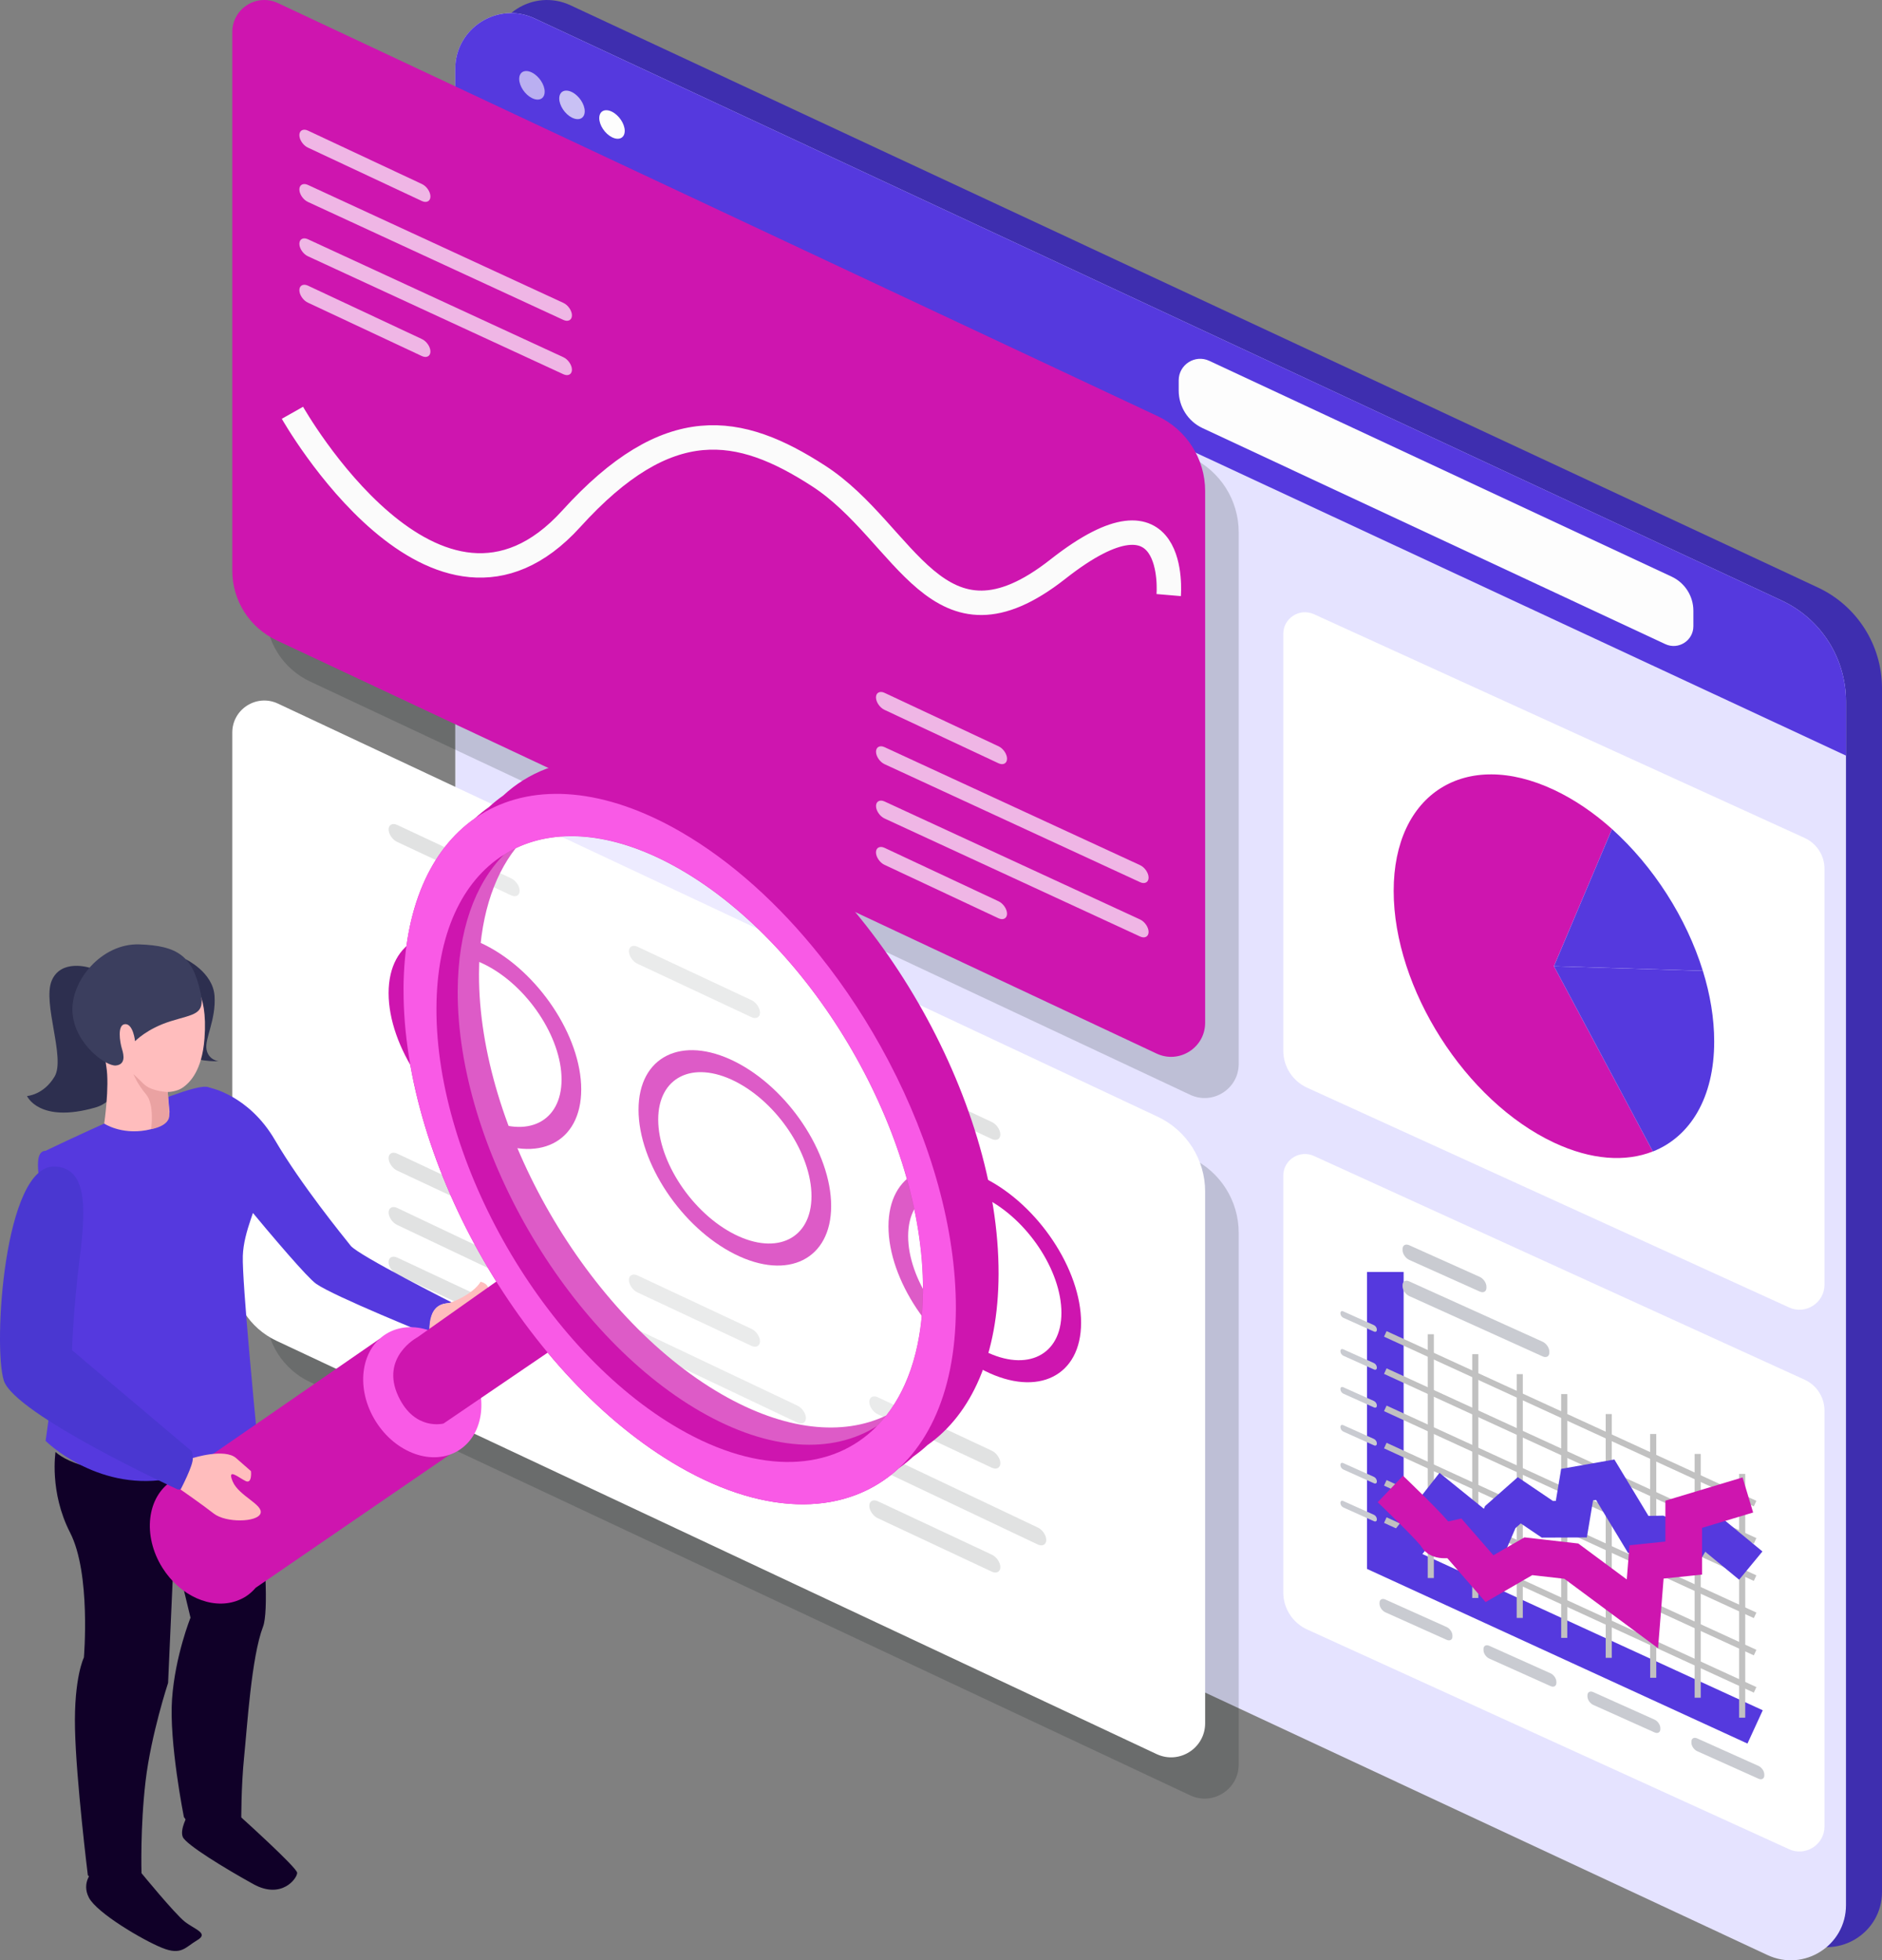 <svg xmlns="http://www.w3.org/2000/svg" id="Layer_2" data-name="Layer 2" viewBox="0 0 391.41 407.75"><rect x="0" y="0" width="391.41" height="407.75" fill="#808080" stroke="none"/><defs><style>      .cls-1 {        stroke: #5539de;      }      .cls-1, .cls-2 {        stroke-width: 7.62px;      }      .cls-1, .cls-2, .cls-3, .cls-4 {        fill: none;        stroke-miterlimit: 10;      }      .cls-2 {        stroke: #ce15af;      }      .cls-5 {        fill: #f95ae6;      }      .cls-6, .cls-7 {        fill: #000c0c;      }      .cls-8 {        fill: #eaa2a2;      }      .cls-9, .cls-10 {        fill: #fff;      }      .cls-11 {        fill: #ffbdbd;      }      .cls-12 {        fill: #e5e3ff;      }      .cls-13, .cls-14, .cls-15 {        fill: #fdfdfd;      }      .cls-16 {        fill: #c9cbd1;      }      .cls-17 {        fill: #ce15af;      }      .cls-18 {        fill: #100028;      }      .cls-19 {        fill: #3e2eaf;      }      .cls-20 {        fill: #2d2f4f;      }      .cls-21 {        fill: #4a37d1;      }      .cls-22 {        fill: #3b3e5e;      }      .cls-23 {        fill: #5539de;      }      .cls-3 {        stroke: #c1c1c1;        stroke-width: 1.27px;      }      .cls-4 {        stroke: #fbfbfb;        stroke-width: 5.08px;      }      .cls-7, .cls-24 {        opacity: .17;      }      .cls-25, .cls-14 {        opacity: .69;      }      .cls-15 {        opacity: .6;      }      .cls-10 {        opacity: .3;      }    </style></defs><g id="Layer_1-2" data-name="Layer 1"><g><g><g><path class="cls-14" d="M103.19,162.19c-.99-.49-1.79-.09-1.79,.89s.8,2.19,1.79,2.68,1.79,.09,1.79-.89-.8-2.19-1.79-2.68Z"></path><path class="cls-14" d="M108.8,164.94c-.99-.49-1.79-.09-1.79,.89s.8,2.19,1.79,2.68c.99,.49,1.79,.09,1.79-.89s-.8-2.19-1.79-2.68Z"></path><path class="cls-14" d="M114.4,167.68c-.99-.49-1.79-.09-1.79,.89s.8,2.19,1.79,2.68c.99,.49,1.79,.09,1.79-.89s-.8-2.19-1.79-2.68Z"></path></g><g><g><path class="cls-19" d="M112.56,281.38l262.53,122.55c7.6,3.55,16.32-2,16.32-10.39V143.16c0-8.99-5.21-17.17-13.36-20.97L118.65,1.1c-7.68-3.58-16.48,2.02-16.48,10.5v253.46c0,7,4.05,13.36,10.39,16.32Z"></path><path class="cls-12" d="M383.92,145.89v250.4c0,8.36-8.7,13.92-16.31,10.38L105.09,284.12c-6.34-2.98-10.41-9.35-10.41-16.34V14.33c0-8.48,8.81-14.09,16.5-10.5L370.56,124.92c8.17,3.82,13.36,11.99,13.36,20.97Z"></path></g><path class="cls-23" d="M383.92,145.89v11.28L94.68,22.42V14.33c0-8.48,8.81-14.09,16.5-10.5L370.56,124.92c8.17,3.82,13.36,11.99,13.36,20.97Z"></path><g><path class="cls-7" d="M64.47,141.75l183.05,85.97c4.7,2.21,10.1-1.22,10.1-6.41V110.71c0-6.67-3.85-12.74-9.89-15.57L64.78,9.22c-4.42-2.07-9.49,1.15-9.49,6.03V127.3c0,6.19,3.58,11.82,9.18,14.45Z"></path><path class="cls-17" d="M57.49,133.18l183.05,85.97c4.7,2.21,10.1-1.22,10.1-6.41V102.13c0-6.67-3.85-12.74-9.89-15.57L57.8,.64c-4.42-2.07-9.49,1.15-9.49,6.03V118.72c0,6.19,3.58,11.82,9.18,14.45Z"></path><path class="cls-4" d="M60.82,85.86s29.94,52.99,57.98,22.06c20.22-22.31,35-19.57,51.45-8.92,18.31,11.85,24.56,39.21,49.76,19.39,25.2-19.82,23.05,5.39,23.05,5.39"></path><g><path class="cls-14" d="M87.75,41.82l-23.72-11.12c-.97-.45-1.77-1.62-1.77-2.59h0c0-.97,.8-1.4,1.77-.95l23.72,11.12c.97,.45,1.77,1.62,1.77,2.59h0c0,.97-.8,1.4-1.77,.95Z"></path><path class="cls-14" d="M87.75,74.07l-23.72-11.12c-.97-.45-1.77-1.62-1.77-2.59h0c0-.97,.8-1.4,1.77-.95l23.72,11.12c.97,.45,1.77,1.62,1.77,2.59h0c0,.97-.8,1.4-1.77,.95Z"></path><path class="cls-14" d="M117.18,66.55l-53.15-24.55c-.97-.45-1.77-1.62-1.77-2.59h0c0-.97,.8-1.4,1.77-.95l53.15,24.55c.97,.45,1.77,1.62,1.77,2.59h0c0,.97-.8,1.4-1.77,.95Z"></path><path class="cls-14" d="M117.18,77.85l-53.15-24.55c-.97-.45-1.77-1.62-1.77-2.59h0c0-.97,.8-1.4,1.77-.95l53.15,24.55c.97,.45,1.77,1.62,1.77,2.59h0c0,.97-.8,1.4-1.77,.95Z"></path></g><g><path class="cls-14" d="M207.67,158.77l-23.72-11.12c-.97-.45-1.77-1.62-1.77-2.59h0c0-.97,.8-1.4,1.77-.95l23.72,11.12c.97,.45,1.77,1.62,1.77,2.59h0c0,.97-.8,1.4-1.77,.95Z"></path><path class="cls-14" d="M207.67,191.01l-23.72-11.12c-.97-.45-1.77-1.62-1.77-2.59h0c0-.97,.8-1.4,1.77-.95l23.72,11.12c.97,.45,1.77,1.62,1.77,2.59h0c0,.97-.8,1.4-1.77,.95Z"></path><path class="cls-14" d="M237.11,183.5l-53.15-24.55c-.97-.45-1.77-1.62-1.77-2.59h0c0-.97,.8-1.4,1.77-.95l53.15,24.55c.97,.45,1.77,1.62,1.77,2.59h0c0,.97-.8,1.4-1.77,.95Z"></path><path class="cls-14" d="M237.11,194.8l-53.15-24.55c-.97-.45-1.77-1.62-1.77-2.59h0c0-.97,.8-1.4,1.77-.95l53.15,24.55c.97,.45,1.77,1.62,1.77,2.59h0c0,.97-.8,1.4-1.77,.95Z"></path></g></g><g><path class="cls-7" d="M64.47,287.47l183.05,85.97c4.7,2.21,10.1-1.22,10.1-6.41v-110.6c0-6.67-3.85-12.74-9.89-15.57L64.78,154.93c-4.42-2.07-9.49,1.15-9.49,6.03v112.06c0,6.19,3.58,11.82,9.18,14.45Z"></path><path class="cls-9" d="M57.49,278.89l183.05,85.97c4.7,2.21,10.1-1.22,10.1-6.41v-110.6c0-6.67-3.85-12.74-9.89-15.57L57.8,146.35c-4.42-2.07-9.49,1.15-9.49,6.03v112.06c0,6.19,3.58,11.82,9.18,14.45Z"></path><g><path class="cls-17" d="M100.85,196.55c-11.06-5.53-20.03-1.05-20.03,10.02s8.97,24.52,20.03,30.05c11.06,5.53,20.03,1.05,20.03-10.02s-8.97-24.52-20.03-30.05Zm0,35.97c-8.8-4.4-15.94-15.11-15.94-23.91s7.14-12.37,15.94-7.97c8.8,4.4,15.94,15.11,15.94,23.91s-7.14,12.37-15.94,7.97Z"></path><path class="cls-17" d="M152.83,220.81c-11.06-5.53-20.03-1.05-20.03,10.02s8.97,24.52,20.03,30.05c11.06,5.53,20.03,1.05,20.03-10.02s-8.97-24.52-20.03-30.05Zm0,35.97c-8.8-4.4-15.94-15.11-15.94-23.91s7.14-12.37,15.94-7.97c8.8,4.4,15.94,15.11,15.94,23.91s-7.14,12.37-15.94,7.97Z"></path><path class="cls-17" d="M204.81,245.08c-11.06-5.53-20.03-1.05-20.03,10.02s8.97,24.52,20.03,30.05c11.06,5.53,20.03,1.05,20.03-10.02s-8.97-24.52-20.03-30.05Zm0,35.97c-8.8-4.4-15.94-15.11-15.94-23.91s7.14-12.37,15.94-7.97c8.8,4.4,15.94,15.11,15.94,23.91s-7.14,12.37-15.94,7.97Z"></path></g><g class="cls-24"><g><g class="cls-25"><path class="cls-6" d="M106.31,254.61l-23.72-11.12c-.97-.45-1.77-1.62-1.77-2.59h0c0-.97,.8-1.4,1.77-.95l23.72,11.12c.97,.45,1.77,1.62,1.77,2.59h0c0,.97-.8,1.4-1.77,.95Z"></path></g><g class="cls-25"><path class="cls-6" d="M106.31,186.24l-23.72-11.12c-.97-.45-1.77-1.62-1.77-2.59h0c0-.97,.8-1.4,1.77-.95l23.72,11.12c.97,.45,1.77,1.62,1.77,2.59h0c0,.97-.8,1.4-1.77,.95Z"></path></g><g class="cls-25"><path class="cls-6" d="M106.31,276.23l-23.72-11.12c-.97-.45-1.77-1.62-1.77-2.59h0c0-.97,.8-1.4,1.77-.95l23.72,11.12c.97,.45,1.77,1.62,1.77,2.59h0c0,.97-.8,1.4-1.77,.95Z"></path></g><g class="cls-25"><path class="cls-6" d="M115.86,270.58l-33.27-15.79c-.97-.45-1.77-1.62-1.77-2.59h0c0-.97,.8-1.4,1.77-.95l33.27,15.79c.97,.45,1.77,1.62,1.77,2.59h0c0,.97-.8,1.4-1.77,.95Z"></path></g></g></g><g class="cls-24"><g><g class="cls-25"><path class="cls-6" d="M156.29,279.95l-23.72-11.12c-.97-.45-1.77-1.62-1.77-2.59h0c0-.97,.8-1.4,1.77-.95l23.72,11.12c.97,.45,1.77,1.62,1.77,2.59h0c0,.97-.8,1.4-1.77,.95Z"></path></g><g class="cls-25"><path class="cls-6" d="M156.29,211.58l-23.72-11.12c-.97-.45-1.77-1.62-1.77-2.59h0c0-.97,.8-1.4,1.77-.95l23.72,11.12c.97,.45,1.77,1.62,1.77,2.59h0c0,.97-.8,1.4-1.77,.95Z"></path></g><g class="cls-25"><path class="cls-6" d="M156.29,301.58l-23.72-11.12c-.97-.45-1.77-1.62-1.77-2.59h0c0-.97,.8-1.4,1.77-.95l23.72,11.12c.97,.45,1.77,1.62,1.77,2.59h0c0,.97-.8,1.4-1.77,.95Z"></path></g><g class="cls-25"><path class="cls-6" d="M165.84,295.92l-33.27-15.79c-.97-.45-1.77-1.62-1.77-2.59h0c0-.97,.8-1.4,1.77-.95l33.27,15.79c.97,.45,1.77,1.62,1.77,2.59h0c0,.97-.8,1.4-1.77,.95Z"></path></g></g></g><g class="cls-24"><g><g class="cls-25"><path class="cls-6" d="M206.28,305.3l-23.72-11.12c-.97-.45-1.77-1.62-1.77-2.59h0c0-.97,.8-1.4,1.77-.95l23.72,11.12c.97,.45,1.77,1.62,1.77,2.59h0c0,.97-.8,1.4-1.77,.95Z"></path></g><g class="cls-25"><path class="cls-6" d="M206.28,236.93l-23.72-11.12c-.97-.45-1.77-1.62-1.77-2.59h0c0-.97,.8-1.4,1.77-.95l23.72,11.12c.97,.45,1.77,1.62,1.77,2.59h0c0,.97-.8,1.4-1.77,.95Z"></path></g><g class="cls-25"><path class="cls-6" d="M206.28,326.92l-23.72-11.12c-.97-.45-1.77-1.62-1.77-2.59h0c0-.97,.8-1.4,1.77-.95l23.72,11.12c.97,.45,1.77,1.62,1.77,2.59h0c0,.97-.8,1.4-1.77,.95Z"></path></g><g class="cls-25"><path class="cls-6" d="M215.83,321.27l-33.27-15.79c-.97-.45-1.77-1.62-1.77-2.59h0c0-.97,.8-1.4,1.77-.95l33.27,15.79c.97,.45,1.77,1.62,1.77,2.59h0c0,.97-.8,1.4-1.77,.95Z"></path></g></g></g></g><g><path class="cls-9" d="M372.09,271.96l-100.24-45.71c-3.02-1.38-4.96-4.39-4.96-7.71v-86.68c0-3.28,3.39-5.46,6.38-4.1l102.05,46.54c2.52,1.15,4.13,3.66,4.13,6.42v86.5c0,3.79-3.92,6.31-7.37,4.74Z"></path><path class="cls-9" d="M372.09,384.65l-100.24-45.71c-3.02-1.38-4.96-4.39-4.96-7.71v-86.68c0-3.28,3.39-5.46,6.38-4.1l102.05,46.54c2.52,1.15,4.13,3.66,4.13,6.42v86.5c0,3.79-3.92,6.31-7.37,4.74Z"></path><g><g><polyline class="cls-1" points="288.11 264.57 288.11 323.9 365.02 359.21"></polyline><g><line class="cls-3" x1="297.57" y1="328.24" x2="297.57" y2="277.53"></line><line class="cls-3" x1="306.82" y1="332.39" x2="306.82" y2="281.68"></line><line class="cls-3" x1="316.07" y1="336.54" x2="316.07" y2="285.83"></line><line class="cls-3" x1="325.32" y1="340.69" x2="325.32" y2="289.98"></line><line class="cls-3" x1="334.58" y1="344.84" x2="334.58" y2="294.13"></line><line class="cls-3" x1="343.83" y1="348.99" x2="343.83" y2="298.28"></line><line class="cls-3" x1="353.08" y1="353.14" x2="353.08" y2="302.43"></line><line class="cls-3" x1="362.33" y1="357.29" x2="362.33" y2="306.58"></line></g><line class="cls-3" x1="288.11" y1="316.19" x2="365.02" y2="351.5"></line><line class="cls-3" x1="288.11" y1="308.44" x2="365.02" y2="343.75"></line><line class="cls-3" x1="288.11" y1="300.69" x2="365.02" y2="336"></line><line class="cls-3" x1="288.11" y1="292.95" x2="365.02" y2="328.26"></line><line class="cls-3" x1="288.11" y1="285.2" x2="365.02" y2="320.51"></line><line class="cls-3" x1="288.11" y1="277.46" x2="365.02" y2="312.76"></line><g><polyline class="cls-1" points="289.85 324.7 299.99 311.76 310.13 319.97 312.02 315.56 315.97 312.07 321.81 316.02 326.8 316 328 308.82 333.84 307.79 340.72 319.17 345.15 319.09 350.89 321.67 353.61 316.98 364.12 325.65"></polyline><path class="cls-2" d="M289.16,309.72s9.11,8.7,9.62,9.91c.52,1.22,3.78,.46,3.78,.46l7.22,8.29,8.08-4.67,8.94,1.02,14.78,10.96,.86-10.8,7.73-.8v-9.11l13.34-4.02"></path></g></g><path class="cls-16" d="M293.09,262.07l14.66,6.58c.77,.35,1.39,0,1.39-.76v-.27c0-.77-.63-1.67-1.39-2.02l-14.66-6.58c-.77-.35-1.39,0-1.39,.76v.27c0,.77,.63,1.67,1.39,2.02Z"></path><path class="cls-16" d="M288.12,335.37l12.74,5.72c.67,.3,1.21,0,1.21-.66v-.24c0-.67-.54-1.46-1.21-1.76l-12.74-5.72c-.67-.3-1.21,0-1.21,.66v.24c0,.67,.54,1.46,1.21,1.76Z"></path><path class="cls-16" d="M279.38,274.11l6.37,2.86c.33,.15,.6,0,.6-.33v-.12c0-.33-.27-.73-.6-.88l-6.37-2.86c-.33-.15-.6,0-.6,.33v.12c0,.33,.27,.73,.6,.88Z"></path><path class="cls-16" d="M279.38,282l6.37,2.86c.33,.15,.6,0,.6-.33v-.12c0-.33-.27-.73-.6-.88l-6.37-2.86c-.33-.15-.6,0-.6,.33v.12c0,.33,.27,.73,.6,.88Z"></path><path class="cls-16" d="M279.38,289.89l6.37,2.86c.33,.15,.6,0,.6-.33v-.12c0-.33-.27-.73-.6-.88l-6.37-2.86c-.33-.15-.6,0-.6,.33v.12c0,.33,.27,.73,.6,.88Z"></path><path class="cls-16" d="M279.38,297.78l6.37,2.86c.33,.15,.6,0,.6-.33v-.12c0-.33-.27-.73-.6-.88l-6.37-2.86c-.33-.15-.6,0-.6,.33v.12c0,.33,.27,.73,.6,.88Z"></path><path class="cls-16" d="M279.38,305.67l6.37,2.86c.33,.15,.6,0,.6-.33v-.12c0-.33-.27-.73-.6-.88l-6.37-2.86c-.33-.15-.6,0-.6,.33v.12c0,.33,.27,.73,.6,.88Z"></path><path class="cls-16" d="M279.38,313.56l6.37,2.86c.33,.15,.6,0,.6-.33v-.12c0-.33-.27-.73-.6-.88l-6.37-2.86c-.33-.15-.6,0-.6,.33v.12c0,.33,.27,.73,.6,.88Z"></path><path class="cls-16" d="M309.74,345l12.74,5.72c.67,.3,1.21,0,1.21-.66v-.24c0-.67-.54-1.46-1.21-1.76l-12.74-5.72c-.67-.3-1.21,0-1.21,.66v.24c0,.67,.54,1.46,1.21,1.76Z"></path><path class="cls-16" d="M331.36,354.63l12.74,5.72c.67,.3,1.21,0,1.21-.66v-.24c0-.67-.54-1.46-1.21-1.76l-12.74-5.72c-.67-.3-1.21,0-1.21,.66v.24c0,.67,.54,1.46,1.21,1.76Z"></path><path class="cls-16" d="M352.98,364.26l12.74,5.72c.67,.3,1.21,0,1.21-.66v-.24c0-.67-.54-1.46-1.21-1.76l-12.74-5.72c-.67-.3-1.21,0-1.21,.66v.24c0,.67,.54,1.46,1.21,1.76Z"></path><path class="cls-16" d="M293.09,269.59l27.74,12.55c.77,.35,1.39,0,1.39-.76v-.27c0-.77-.63-1.67-1.39-2.02l-27.74-12.55c-.77-.35-1.39,0-1.39,.76v.27c0,.77,.63,1.67,1.39,2.02Z"></path></g><g><path class="cls-17" d="M343.75,239.51c-5.67,2.24-12.81,1.8-20.57-1.84-18.41-8.65-33.33-32.08-33.33-52.35s14.92-29.68,33.33-21.03c4.26,2,8.33,4.79,12.08,8.15l-12.08,28.53,20.57,38.53Z"></path><path class="cls-23" d="M356.51,216.64c0,11.72-4.99,19.8-12.75,22.88l-20.57-38.53,30.96,.95c1.53,4.92,2.36,9.9,2.36,14.7Z"></path><path class="cls-23" d="M354.14,201.93l-30.96-.95,12.08-28.53c8.6,7.73,15.47,18.45,18.89,29.49Z"></path></g></g><g><path class="cls-15" d="M110.63,15.09c-1.47-.73-2.65-.14-2.65,1.33s1.19,3.25,2.65,3.98c1.47,.73,2.65,.14,2.65-1.33s-1.19-3.25-2.65-3.98Z"></path><path class="cls-14" d="M118.96,19.16c-1.47-.73-2.65-.14-2.65,1.33s1.19,3.25,2.65,3.98c1.47,.73,2.65,.14,2.65-1.33s-1.19-3.25-2.65-3.98Z"></path><path class="cls-13" d="M127.28,23.24c-1.47-.73-2.65-.14-2.65,1.33s1.19,3.25,2.65,3.98c1.47,.73,2.65,.14,2.65-1.33s-1.19-3.25-2.65-3.98Z"></path></g><path class="cls-13" d="M250.12,89.06l96.22,44.92c2.72,1.27,5.84-.72,5.84-3.72v-3.22c0-3.04-1.76-5.8-4.51-7.09l-96.16-44.89c-2.97-1.39-6.37,.78-6.37,4.06v2.12c0,3.35,1.94,6.41,4.98,7.82Z"></path></g></g><g><g><g><path class="cls-18" d="M29.42,389.62s6.9,8.43,9,10.09,5.08,2.4,2.6,3.86c-2.48,1.46-3.28,3.23-7.31,1.6-4.03-1.63-13.55-7.24-15.22-10.45s.85-5.55,.85-5.55l10.07,.45Z"></path><path class="cls-18" d="M50.18,378.04s11.55,10.41,11.62,11.5c.07,1.09-3.19,5.65-9.11,2.37-5.93-3.28-14.03-8.23-14.68-9.82-.65-1.6,1.05-4.54,1.05-4.54l11.13,.5Z"></path><path class="cls-18" d="M51.4,289.13s5.71,42.95,3.3,49.24-3.28,20.71-3.93,27.08c-.64,6.37-.59,13.25-.59,13.25,0,0,.91,3.36-4.53,3.12-5.44-.24-7.41-3.89-7.41-3.89,0,0-3.1-15.54-2.46-24.52,.64-8.98,3.84-16.92,3.84-16.92l-9.4-39.02,21.19-8.33Z"></path><path class="cls-18" d="M36.95,305.32l-1.99,44.73s-3.54,10.74-4.68,20.41c-1.14,9.67-.85,19.16-.85,19.16,0,0-.62,3.29-4.64,3.11-4.02-.18-6.52-2.66-6.52-2.66,0,0-2.44-19.78-2.67-30.46-.24-10.68,1.85-14.85,1.85-14.85,0,0,1.49-17.47-2.87-25.96-4.36-8.49-3.03-16.79-3.03-16.79,0,0,5.83,6.19,25.41,3.3Z"></path></g><path class="cls-23" d="M43.72,226.28s8.01,1.53,13.44,10.82c5.43,9.29,14.2,20.04,15.78,22.03s21.39,11.98,21.39,11.98c0,0-3.68-.66-4.56,2.65s-.18,4.01-.18,4.01c0,0-20.16-8.13-23.84-10.73s-27.47-32.23-27.47-32.23l5.44-8.54Z"></path><path class="cls-23" d="M9.47,239.38s28.58-13.85,33.49-13.32c4.91,.53,10.97,18.85,10.8,21.83s-3.08,8.03-3.26,13.35c-.18,5.32,2.73,35.02,2.73,35.02,0,0-3.95,9.14-18.68,11.46-14.73,2.32-25.07-8.01-25.07-8.01,0,0,3.94-26.13,2.32-36.39-1.62-10.26-6.35-23.94-2.32-23.94Z"></path><path class="cls-11" d="M92.9,271.11s1.13-.04,3.72-1.53c2.58-1.49,3.33-2.97,3.33-2.97,0,0,2.21,.45,1.42,2.25s-2.16,3.42-2.16,3.42c0,0,1.37,1.94,6.81,.56,5.44-1.38,5.44,.3,2.27,2.97-3.16,2.67-6.03,3.56-10.18,3.16-4.15-.4-8.75-2.15-8.75-2.15,0,0-.56-5.37,3.55-5.71Z"></path><g><path class="cls-20" d="M18.62,201.29s-5.96-1.92-7.88,2.73c-1.92,4.66,2.9,16.05,.62,19.9s-5.74,4.06-5.74,4.06c0,0,2.49,5.75,14.21,2.39,8.32-2.39,5.25-16.55,5.25-16.55l-6.46-12.52Z"></path><path class="cls-20" d="M38.64,199.54s5.67,2.68,5.98,7.65c.32,4.97-2.07,8.86-1.67,11.09s2.5,2.46,2.5,2.46c0,0-5.32,.31-8.54-2.33-3.22-2.64,1.73-18.88,1.73-18.88Z"></path><path class="cls-11" d="M39.47,204.06s3.85,1.59,3.06,11.95c-.51,6.77-3.1,9.2-4.46,10.17-1.36,.97-3.19,.96-3.19,.96l.36,4.03s.41,3-4.86,3.93c-5.27,.93-8.71-1.39-8.71-1.39,0,0,1.14-7.71,.44-11.88-.7-4.17-1.12-14.65,3.19-16.79,4.31-2.14,14.18-.98,14.18-.98Z"></path><path class="cls-8" d="M34.88,227.14s-3.35-.07-4.99-1.67c-1.64-1.61-2.14-2.04-2.14-2.04,0,0,.81,2.07,2.62,4.19,1.81,2.13,1.06,7.25,1.06,7.25,0,0,3.96-.58,3.78-3.05s-.33-4.67-.33-4.67Z"></path><path class="cls-22" d="M41.72,206.49c.98,4.59-1.29,4.39-6.23,5.93-4.94,1.54-7.4,4.16-7.4,4.16,0,0-.37-3.64-2.07-3.55-1.7,.09-1.08,3.81-.64,5.2,.44,1.4,.68,3.2-1.29,3.4-1.97,.2-8.49-4.36-9.01-10.93-.52-6.57,6-14.53,13.91-14.26,7.91,.27,11.09,2.39,12.72,10.05Z"></path></g></g><path class="cls-17" d="M93.51,302.57l-14.52-24.11-41.58,28.74c-.53,.21-1.04,.45-1.53,.75-5.35,3.35-6.29,11.48-2.1,18.16,3.71,5.91,10.19,8.69,15.34,6.92h0s.03-.01,.03-.01c.65-.23,1.29-.52,1.89-.89,.82-.51,1.52-1.15,2.13-1.86l40.35-27.69Z"></path><ellipse class="cls-5" cx="87.84" cy="289.57" rx="11.42" ry="14.27" transform="translate(-140.36 90.85) rotate(-32.07)"></ellipse><path class="cls-17" d="M105.53,264.94l-18.71,13.22s-7.8,4.11-3.98,12.27c3.41,7.28,9.41,5.67,9.41,5.67l23.53-16.02-10.25-15.15Z"></path><g><g><path class="cls-17" d="M83.92,205.86c-.1,36.45,25.53,80.85,57.26,99.17,18.65,10.77,35.25,10.11,45.79,.34,1.03-.72,2.02-1.52,2.96-2.39,1.03-.72,2.02-1.52,2.96-2.39,9.15-6.42,14.74-18.66,14.79-35.58,.1-36.46-25.53-80.85-57.24-99.17-18.66-10.77-35.26-10.12-45.8-.35-1.03,.72-2.02,1.52-2.96,2.39-1.03,.72-2.02,1.52-2.96,2.39-9.15,6.42-14.74,18.65-14.79,35.58Zm100.4,88.57c-9.03,4.31-21.06,3.19-34.26-4.43-27.95-16.14-50.53-55.26-50.44-87.37,.03-11.21,2.83-20.07,7.63-26.19,9.04-4.31,21.07-3.19,34.27,4.44,27.94,16.13,50.52,55.24,50.43,87.36-.03,11.21-2.83,20.07-7.63,26.19Z"></path><path class="cls-5" d="M83.93,205.86c-.11,36.45,25.53,80.85,57.25,99.17,31.71,18.31,57.51,3.6,57.62-32.85,.04-16.53-5.2-34.69-13.91-51.31-.07-.15-.15-.29-.23-.44-4.01-7.6-8.75-14.88-14.04-21.52-8.51-10.71-18.46-19.77-29.07-25.9-31.73-18.32-57.53-3.62-57.63,32.84Zm6.84,3.94c.04-15.51,5.36-26.55,14-32,9.25-5.85,22.31-5.29,36.77,3.06,27.94,16.13,50.52,55.25,50.43,87.36-.04,12.63-3.58,22.31-9.57,28.41-9.22,9.4-24.25,10.32-41.19,.54-27.95-16.14-50.53-55.26-50.44-87.37Z"></path></g><path class="cls-10" d="M95.19,206.22c-.09,32.1,22.49,71.22,50.44,87.36,14.45,8.34,27.5,8.91,36.76,3.06,5.99-6.1,9.53-15.77,9.57-28.41,.09-32.12-22.49-71.23-50.43-87.36-14.46-8.35-27.52-8.91-36.77-3.06-5.99,6.1-9.53,15.77-9.57,28.41Z"></path></g><path class="cls-21" d="M11.35,242.65c6.48,.22,6.66,7.71,5.26,18.76-1.4,11.05-1.63,19.44-1.63,19.44l24.93,21.05s.53,1.69-.23,4.24c-1.43,4.79-3.01,3.54-3.01,3.54,0,0-33.59-15.48-35.87-22.5-2.28-7.01,.03-44.88,10.55-44.53Z"></path><path class="cls-11" d="M40.09,303.29s6.62-2.11,9.01,0c2.39,2.11,3.1,2.72,3.1,2.72,0,0,.28,2.74-1.13,2.05-1.41-.69-3.94-2.89-2.67,.11,1.27,3,6.47,4.83,5.77,6.66-.7,1.83-7.18,1.97-9.71,0-2.53-1.97-6.9-5-6.9-5,0,0,2.71-5.15,2.53-6.54Z"></path></g></g></g></svg>
